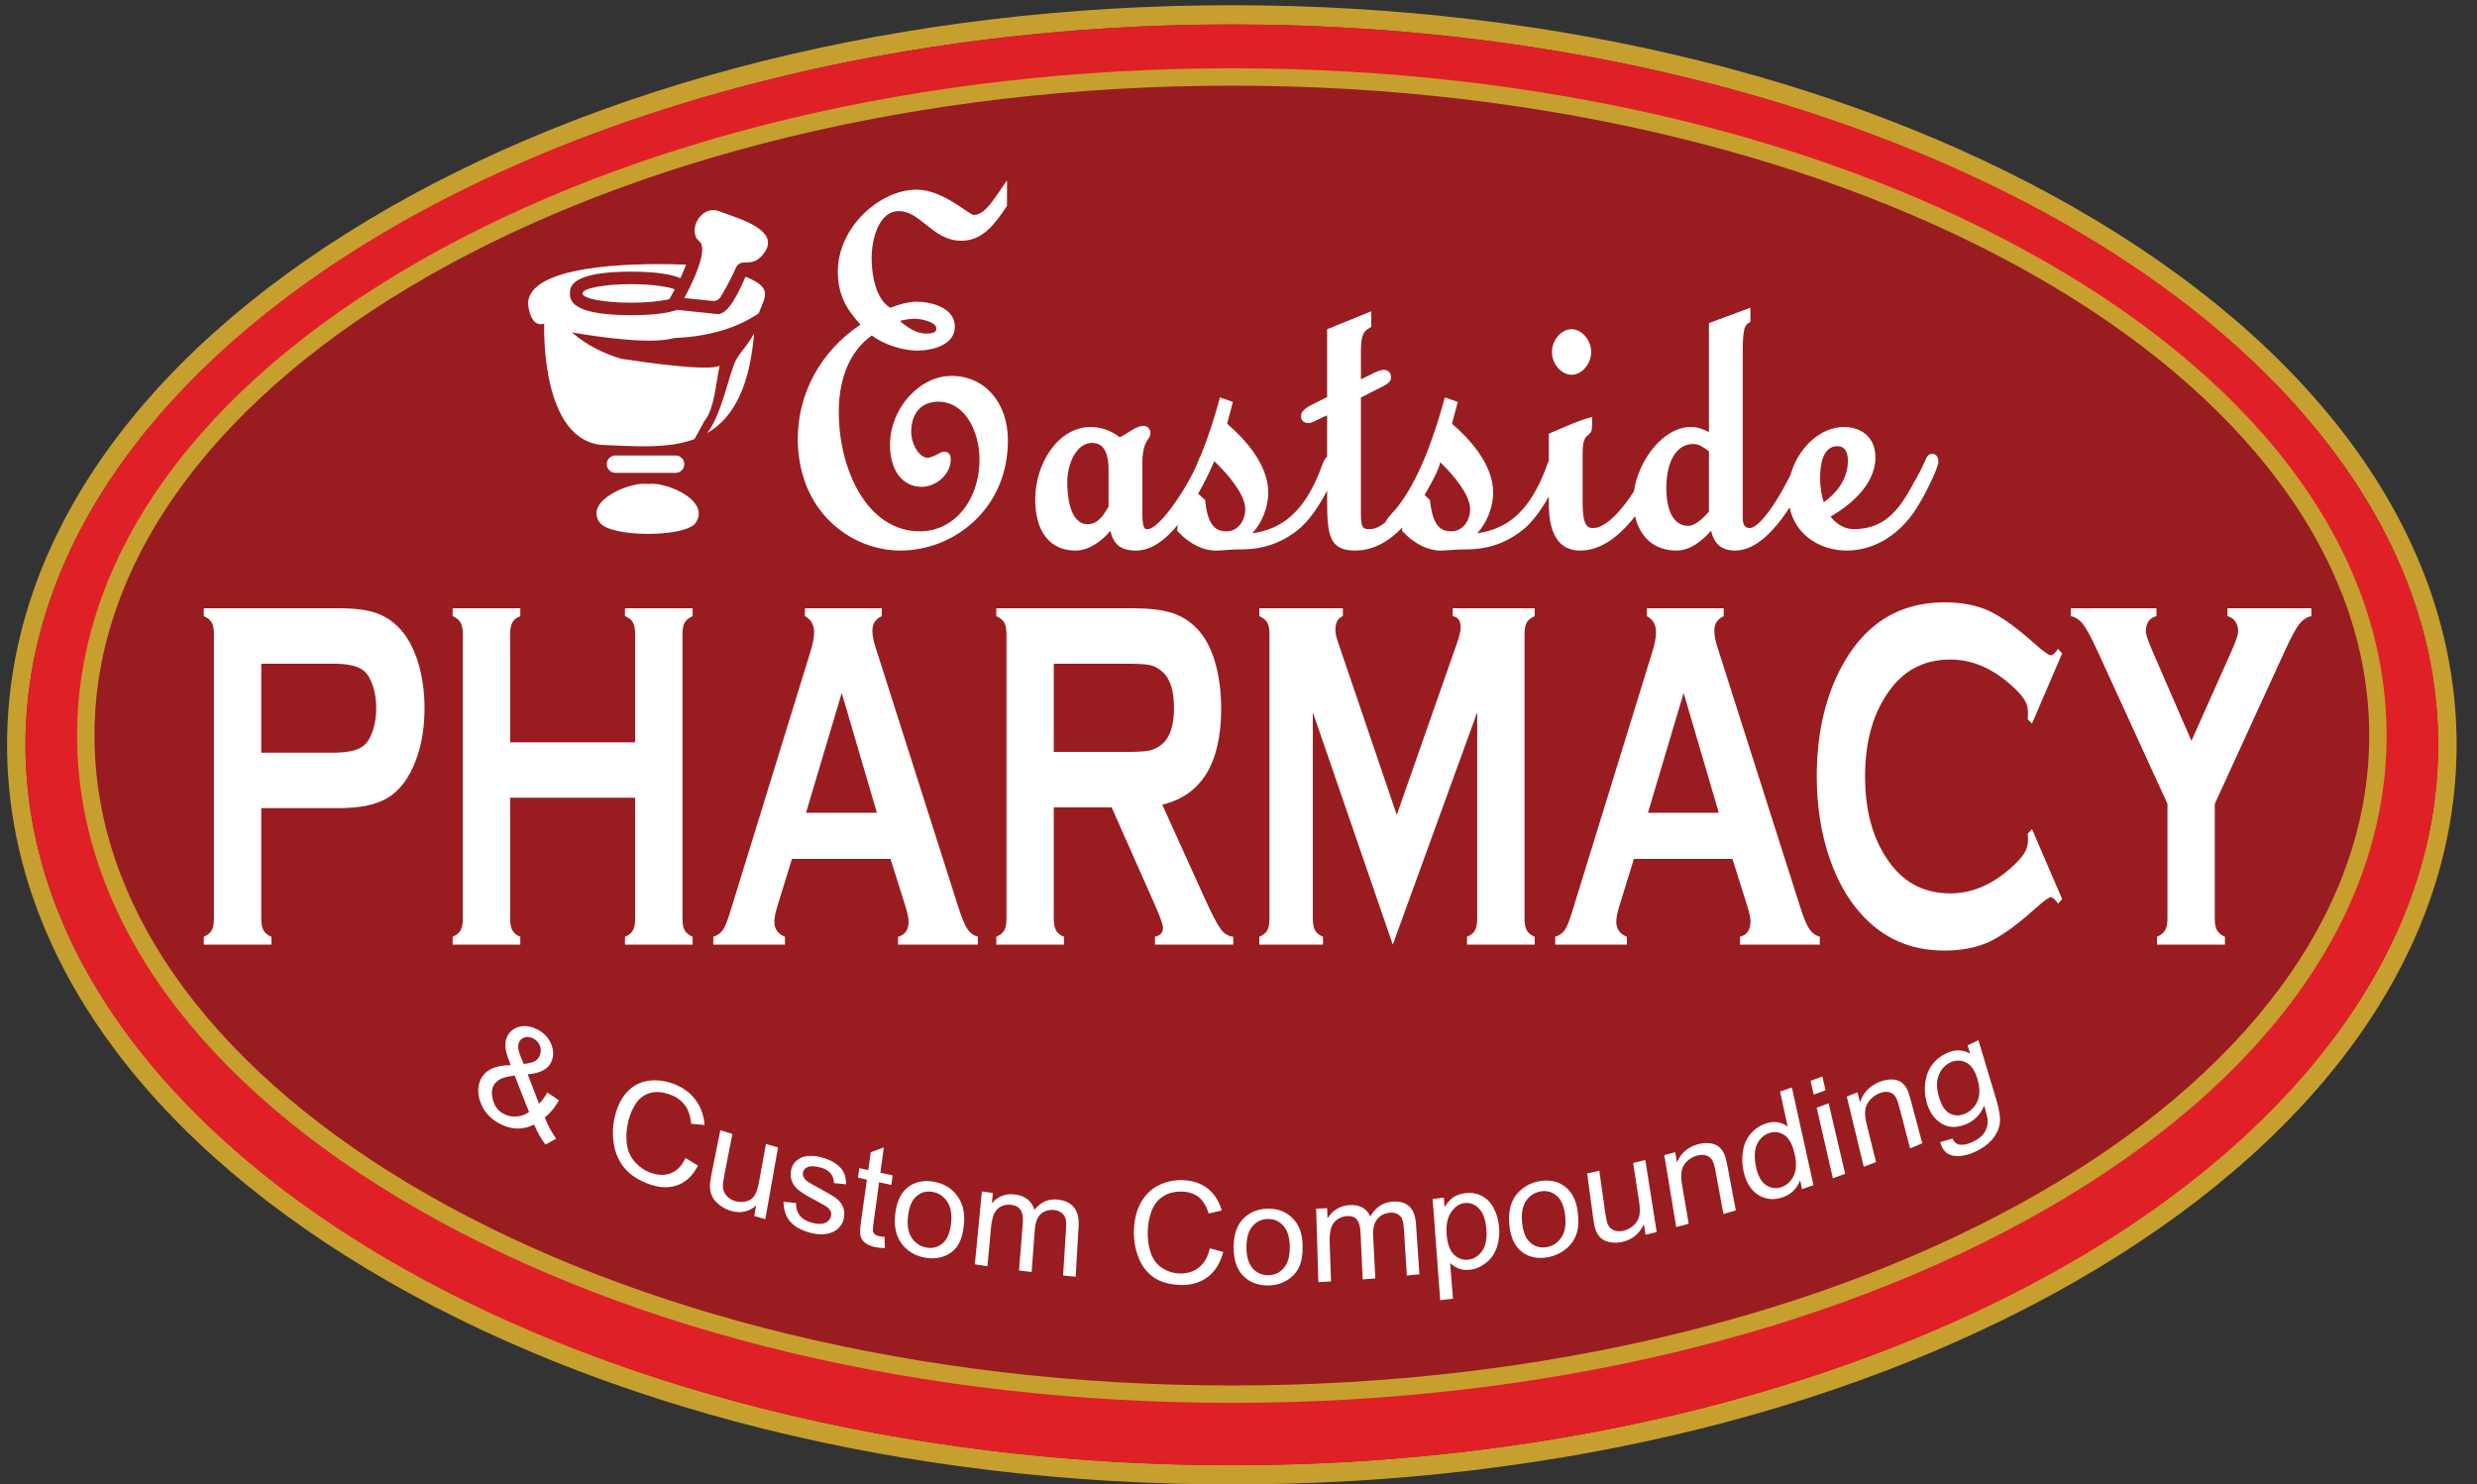 <?xml version="1.0" encoding="UTF-8"?>
<svg id="Layer_8" data-name="Layer 8" xmlns="http://www.w3.org/2000/svg" viewBox="0 0 713.236 427.503">
  <rect x="0" y="0" width="713.236" height="427.503" fill="#333333" stroke="none"/>
  <g>
    <path d="M354.701,4.273C161.389,4.273,4.686,98.393,4.686,214.503s156.703,210.23,350.015,210.23,350.015-94.12,350.015-210.23S548.013,4.273,354.701,4.273ZM354.701,421.963C163.166,421.963,7.336,328.893,7.336,214.503S163.166,7.043,354.701,7.043s347.365,93.07,347.365,207.46-155.83,207.46-347.365,207.46Z" style="fill: #991d20; stroke-width: 0px;"/>
    <path d="M603.523,63.443C537.011,23.503,448.647,1.503,354.701,1.503S172.381,23.503,105.879,63.443C38.916,103.673,2.036,157.313,2.036,214.503s36.88,110.83,103.843,151.06c66.502,39.94,154.876,61.94,248.822,61.94s182.31-22,248.822-61.94c66.964-40.23,103.843-93.87,103.843-151.06s-36.88-110.83-103.843-151.06ZM354.701,421.963C163.166,421.963,7.336,328.893,7.336,214.503S163.166,7.043,354.701,7.043s347.365,93.07,347.365,207.46-155.83,207.46-347.365,207.46Z" style="fill: #c69f2f; stroke-width: 0px;"/>
    <ellipse cx="354.701" cy="214.503" rx="347.365" ry="207.46" style="fill: #e02027; stroke-width: 0px;"/>
  </g>
  <g>
    <ellipse cx="354.703" cy="211.836" rx="330" ry="189.667" style="fill: #991d20; stroke-width: 0px;"/>
    <path d="M354.703,404.003c-88.577,0-171.889-19.847-234.591-55.885-63.138-36.288-97.909-84.687-97.909-136.282S56.974,111.842,120.112,75.554c62.702-36.038,146.014-55.885,234.591-55.885s171.889,19.847,234.591,55.885c63.138,36.288,97.909,84.688,97.909,136.282s-34.771,99.994-97.909,136.282c-62.702,36.038-146.015,55.885-234.591,55.885ZM354.703,24.669C174.119,24.669,27.203,108.632,27.203,211.836c0,103.204,146.916,187.167,327.5,187.167,180.584,0,327.5-83.963,327.5-187.167,0-103.204-146.916-187.167-327.5-187.167Z" style="fill: #c69f2f; stroke-width: 0px;"/>
  </g>
  <g>
    <path d="M273.953,108.251c-9.257,0-17.688,9.461-17.688,19.85,0,7.35,3.588,12.099,9.141,12.099,3.948,0,8.364-3.415,8.364-7.986,0-1.925-1.321-2.133-1.889-2.133-.544,0-1.005.24-1.767.638-.841.439-2.111,1.102-3.024,1.102-2.496,0-4.716-4.115-4.716-7.359,0-5.499,2.925-8.782,7.824-8.782,7.689,0,11.839,8.6,11.839,16.692,0,11.771-7.372,20.646-17.148,20.646-15.176,0-23.364-17.728-23.364-34.409,0-9.924,3.369-17.688,9.515-22.008,3.501,2.75,9.184,4.367,13.072,4.367,4.021,0,10.824-1.449,10.824-6.878,0-5.691-7.165-7.194-10.954-7.194-2.658,0-5.146.799-7.652,1.747-4.955-3.066-5.352-11.683-5.352-14.326,0-5.438,2.083-13.528,7.824-13.528,2.922,0,5.139,1.767,7.487,3.638l.52.414c2.649,2.105,5.652,4.491,9.994,4.491,6.342,0,9.824-5.141,12.896-9.676l.258-.381v-7.335l-2.815,4.083c-1.899,2.756-4.052,5.879-6.81,5.881-.436-.062-1.79-.984-2.778-1.658-.799-.544-1.705-1.161-2.689-1.763-3.282-2.004-6.887-3.858-11.012-3.858-10.241,0-22.609,10.548-22.609,23.646,0,7.033,2.963,11.342,6.537,15.211-11.346,7.521-18.062,19.682-18.062,32.878,0,20.907,15.251,32.188,29.602,32.188,15.188,0,30.897-11.862,30.897-31.714,0-10.942-6.688-18.584-16.263-18.584ZM266.701,96.071c-2.775,0-5.388-1.717-7.582-3.656,1.625-.413,3.08-.621,4.344-.621,1.836,0,6.141.943,6.141,2.771,0,.563,0,1.506-2.903,1.506Z" style="fill: #fff; stroke-width: 0px;"/>
    <path d="M452.528,107.929c2.954,0,5.644-3.128,5.644-6.562s-2.689-6.562-5.644-6.562-5.645,3.128-5.645,6.562,2.69,6.562,5.645,6.562Z" style="fill: #fff; stroke-width: 0px;"/>
    <path d="M556.384,130.714c-1.266,0-1.683,1.018-2.165,2.197-.632,1.542-2.153,4.471-3.306,6.355-4.263,8.1-8.626,13.12-17.192,13.12-2.492,0-5.042-1.439-6.599-3.623,4.276-2.46,12.891-8.48,12.891-17.023,0-6.478-4.854-8.777-9.011-8.777-6.94,0-13.361,6.14-15.431,13.863-5.71,11.156-9.783,15.243-11.762,15.243q-1.997,0-1.997-2.771v-48.248c0-6.833.764-7.377,1.572-7.953l.629-.449v-4.038l-11.936,4.437v31.402c-1.596-.865-3.321-1.487-5.233-1.487-7.994,0-15.178,9.796-16.351,18.536-3.536,5.495-8.125,10.571-11.748,10.571-1.28,0-3.033,0-3.033-7.201v-14.395c0-3.897.855-4.59,1.479-5.096.276-.224.589-.478.851-.86l.149-.28c.223-.544.24-1.295.24-2.148v-2.027l-1.938.592c-2.439.745-4.77,1.759-7.236,2.832-.771.335-1.555.676-2.362,1.018l-.916.387v7.822c-.243.469-.418.964-.557,1.358-4.995,13.696-11.688,18.276-20.059,19.518,2.721-2.999,4.579-7.478,4.579-11.727,0-8.312-7.106-15.778-11.85-19.834l1.666-6.275-3.73-1.303-.428,1.544c-2.651,9.568-7.135,22.592-13.443,30.297-.244.299-.579.67-.932,1.063-1.318,1.467-2.009,2.29-2.265,3.015-1.532,1.255-3.047,2.017-4.445,2.017-2.008,0-2.644-.198-2.644-4.353v-33.563l4.48-2.27c3.139-1.569,4.196-2.098,4.196-3.556,0-1.4-1.016-2.133-2.019-2.133-.917,0-2.128.447-4.284,1.576l-2.374,1.16v-8.038c0-4.52.666-5.656,2.26-6.629l.719-.438v-4.496l-12.713,5.176v19.537l-2.992,1.486c-2.425,1.18-4.519,2.198-4.519,4.03,0,.911.562,1.975,2.147,1.975.665,0,1.43-.341,3-1.158.201-.104.376-.196.445-.231l1.918-.832v11.947c-.783.59-1.194,1.731-1.463,2.497-4.995,13.696-11.688,18.276-20.059,19.518,2.721-2.999,4.579-7.478,4.579-11.727,0-8.313-7.107-15.779-11.85-19.834l1.666-6.275-3.73-1.303-.428,1.544c-1.277,4.608-2.983,10.015-5.109,15.245-.256.386-.433.805-.559,1.115-1.333,3.838-5.291,10.718-9,15.329-.517.58-.934,1.063-1.247,1.469-1.752,1.952-3.369,3.234-4.524,3.234-.76,0-1.479,0-1.479-4.828v-14.395c0-4.221,1.097-5.869,1.686-6.754.317-.477.646-.97.646-1.63,0-1.255-.83-2.132-2.018-2.132-1.41,0-2.893.933-4.463,1.92-.809.508-1.638,1.029-2.364,1.357-2.454-1.916-5.378-2.961-8.325-2.961-9.573,0-16.004,10.755-16.004,20.799,0,9.398,4.229,14.788,11.601,14.788,3.69,0,7.41-2.532,10.028-5.665.962,3.825,2.834,5.665,7.455,5.665,4.538,0,8.664-3.379,11.983-7.43-.062.355-.113.711-.141,1.067l-.052.672.467.485c3.186,3.308,7.025,5.205,10.534,5.205,1.093,0,2.175-.083,3.222-.163,1.036-.079,2.015-.154,2.994-.154,3.692,0,10.563,0,17.646-5.71,3.237-2.606,6.216-7.18,8.308-11.26v2.815c0,10.283.733,14.471,8.104,14.471,5.94,0,10.572-3.499,13.562-6.678-.011.105-.029.21-.037.315l-.053.672.468.485c3.186,3.308,7.025,5.205,10.533,5.205,1.094,0,2.176-.083,3.222-.163,1.036-.079,2.016-.154,2.994-.154,3.691,0,10.563,0,17.646-5.71,2.793-2.249,5.395-5.966,7.401-9.565v1.595c0,3.462,0,13.997,9.011,13.997,5.395,0,10.598-3.247,15.832-9.888,1.402,6.203,5.69,9.888,11.879,9.888,3.92,0,7.207-2.591,9.999-5.695.758,3.231,2.521,5.695,6.966,5.695,6.249,0,11.831-6.487,15.633-12.421,1.843,8.5,9.394,12.421,16.481,12.421,7.37,0,14.38-3.981,19.227-10.917,3.139-4.448,7.138-13.066,7.138-14.469,0-2.024-.956-2.449-1.759-2.449ZM525.137,144.653c-.715-2.168-1.053-4.455-1.053-7.061,0-3.398.646-9.099,4.975-9.099,2.013,0,3.033,1.411,3.033,4.195,0,5.966-4.113,9.935-6.955,11.964ZM479.796,140.598c0-6.157,2.056-12.737,7.824-12.737,1.596,0,2.866.924,4.457,2.104v17.366c-2.173,2.544-4.399,4.106-5.881,4.106-5.776,0-6.4-7.58-6.4-10.839ZM414.663,133.163c0-.033-.007-.056-.008-.088,3.904,3.677,8.66,9.48,8.66,13.534,0,3.594-2.356,6.41-5.364,6.41-2.693,0-5.303-1.027-6.15-8.478l-.063-.558-1.541-1.412c3.236-5.566,4.467-8.531,4.467-9.408ZM307.309,139.016c0-5.639,2.685-11.472,7.177-11.472,3.897,0,4.716,4.087,4.716,7.517v10.804c-.088.147-.182.308-.281.479-1.359,2.337-2.92,4.618-5.73,4.618-5.458,0-5.882-9.144-5.882-11.946ZM345.118,141.962c1.567-2.74,3.063-5.756,4.519-9.143,3.952,3.659,8.932,9.643,8.932,13.79,0,3.594-2.356,6.41-5.364,6.41-2.693,0-5.303-1.027-6.15-8.478l-.063-.558-1.848-1.691-.336.251c.107-.198.21-.39.311-.58Z" style="fill: #fff; stroke-width: 0px;"/>
  </g>
  <g>
    <path d="M75.229,232.728v31.937c0,1.419.221,2.52.663,3.3.441.781,1.196,1.384,2.264,1.81v2.271h-19.482v-2.271c1.098-.473,1.859-1.088,2.287-1.845.427-.756.64-1.845.64-3.265v-82.043c0-1.466-.213-2.578-.64-3.335-.427-.756-1.189-1.372-2.287-1.845v-2.271h38.964c4.542,0,8.147.474,10.815,1.419,2.667.947,5.023,2.58,7.066,4.897,2.104,2.413,3.75,5.583,4.939,9.51,1.189,4.07,1.784,8.375,1.784,12.917,0,6.529-1.128,12.255-3.384,17.175-1.952,4.212-4.536,7.204-7.751,8.978-3.217,1.774-7.706,2.662-13.468,2.662h-22.409ZM75.229,216.759h20.808c4.146,0,7.058-.685,8.735-2.058,1.067-.898,1.928-2.33,2.583-4.294.655-1.963.983-4.127.983-6.494,0-2.318-.328-4.459-.983-6.423-.656-1.963-1.517-3.395-2.583-4.294-1.646-1.372-4.558-2.058-8.735-2.058h-20.808v25.621Z" style="fill: #fff; stroke-width: 0px;"/>
    <path d="M182.882,229.747h-35.991v34.918c0,1.419.221,2.52.663,3.3.441.781,1.196,1.384,2.264,1.81v2.271h-19.482v-2.271c1.098-.473,1.859-1.088,2.287-1.845.427-.756.64-1.845.64-3.265v-82.114c0-1.419-.213-2.507-.64-3.265-.427-.756-1.189-1.372-2.287-1.845v-2.271h19.482v2.271c-1.098.426-1.86,1.029-2.287,1.81-.427.781-.64,1.881-.64,3.3v31.227h35.991v-31.227c0-1.419-.214-2.52-.641-3.3-.427-.781-1.189-1.384-2.287-1.81v-2.271h19.482v2.271c-1.097.473-1.86,1.089-2.287,1.845-.427.757-.64,1.845-.64,3.265v82.114c0,1.419.213,2.508.64,3.265.427.757,1.189,1.373,2.287,1.845v2.271h-19.482v-2.271c1.067-.426,1.822-1.029,2.264-1.81.441-.78.663-1.88.663-3.3v-34.918Z" style="fill: #fff; stroke-width: 0px;"/>
    <path d="M256.415,247.348h-28.372l-4.202,13.626c-.58,1.893-.869,3.383-.869,4.471,0,2.083,1.019,3.525,3.058,4.329v2.271h-20.648v-2.271c1.219-.378,2.149-1.04,2.79-1.987.64-.946,1.372-2.791,2.195-5.536l22.958-74.449c.732-2.366,1.098-4.258,1.098-5.678,0-2.176-.884-3.737-2.652-4.684v-2.271h22.134v2.271c-1.799.805-2.698,2.2-2.698,4.187,0,1.373.29,2.934.869,4.684l23.781,74.662c1.006,3.17,1.89,5.335,2.652,6.494.762,1.16,1.784,1.928,3.064,2.307v2.271h-22.98v-2.271c2.018-.52,3.028-1.987,3.028-4.4,0-.994-.305-2.459-.915-4.4l-4.29-13.626ZM252.494,234.076l-10.124-34.509-10.286,34.509h20.41Z" style="fill: #fff; stroke-width: 0px;"/>
    <path d="M303.432,232.515v32.15c0,1.419.221,2.52.663,3.3.441.781,1.196,1.384,2.264,1.81v2.271h-19.482v-2.271c1.098-.473,1.859-1.088,2.287-1.845.427-.756.64-1.845.64-3.265v-82.043c0-1.466-.213-2.578-.64-3.335-.427-.756-1.189-1.372-2.287-1.845v-2.271h39.055c4.756,0,8.529.426,11.319,1.278s5.221,2.342,7.294,4.471c2.408,2.46,4.207,5.796,5.396,10.007,1.128,4.07,1.692,8.422,1.692,13.059,0,15.803-5.656,25.053-16.967,27.75l12.119,26.756c2.134,4.684,3.696,7.701,4.688,9.049.99,1.349,2.202,2.094,3.636,2.236v2.271h-22.554v-2.271c1.552-.378,2.329-1.23,2.329-2.555,0-.852-.715-2.91-2.146-6.174l-12.643-28.53h-16.664ZM303.432,216.546h21.037c3.11,0,5.305-.142,6.585-.426s2.454-.875,3.521-1.774c2.316-1.939,3.476-5.44,3.476-10.503,0-5.062-1.159-8.563-3.476-10.504-1.098-.946-2.264-1.549-3.499-1.81-1.235-.259-3.438-.39-6.608-.39h-21.037v25.408Z" style="fill: #fff; stroke-width: 0px;"/>
    <path d="M401.046,272.046l-23.025-66.926v59.474c0,1.467.213,2.58.641,3.336.426.757,1.189,1.373,2.287,1.845v2.271h-18.34v-2.271c1.098-.473,1.859-1.088,2.287-1.845.426-.756.641-1.869.641-3.336v-82.042c0-1.419-.215-2.507-.641-3.265-.428-.756-1.189-1.372-2.287-1.845v-2.271h24.062v2.271c-1.434.567-2.148,1.87-2.148,3.903,0,.947.213,2.035.639,3.265l17.029,50.078,17.258-49.227c.762-2.176,1.143-3.761,1.143-4.755,0-1.939-.762-3.027-2.285-3.265v-2.271h23.604v2.271c-1.098.473-1.861,1.089-2.287,1.845-.428.757-.641,1.845-.641,3.265v82.042c0,1.467.213,2.58.641,3.336.426.757,1.189,1.373,2.287,1.845v2.271h-19.482v-2.271c1.066-.426,1.82-1.029,2.264-1.81.441-.78.662-1.904.662-3.371v-59.474l-24.307,66.926Z" style="fill: #fff; stroke-width: 0px;"/>
    <path d="M498.84,247.348h-28.371l-4.202,13.626c-.579,1.893-.869,3.383-.869,4.471,0,2.083,1.02,3.525,3.058,4.329v2.271h-20.647v-2.271c1.219-.378,2.149-1.04,2.789-1.987.641-.946,1.372-2.791,2.195-5.536l22.958-74.449c.731-2.366,1.098-4.258,1.098-5.678,0-2.176-.885-3.737-2.652-4.684v-2.271h22.134v2.271c-1.799.805-2.698,2.2-2.698,4.187,0,1.373.289,2.934.869,4.684l23.78,74.662c1.007,3.17,1.891,5.335,2.652,6.494.762,1.16,1.784,1.928,3.064,2.307v2.271h-22.98v-2.271c2.018-.52,3.027-1.987,3.027-4.4,0-.994-.305-2.459-.914-4.4l-4.29-13.626ZM494.919,234.076l-10.123-34.509-10.286,34.509h20.409Z" style="fill: #fff; stroke-width: 0px;"/>
    <path d="M585.096,238.76l8.688,20.191-1.188,1.281c-.854-1.232-1.555-1.849-2.104-1.849s-2.089,1.138-4.619,3.414c-5.244,4.695-9.657,7.861-13.239,9.498-3.583,1.636-7.844,2.454-12.782,2.454-9.849,0-17.928-3.619-24.238-10.858-3.72-4.21-6.646-9.439-8.78-15.685-2.47-7.144-3.705-15.021-3.705-23.633,0-11.734,2.211-21.93,6.632-30.589,6.646-13.011,16.692-19.517,30.138-19.517,4.938,0,9.176.805,12.713,2.413,3.536,1.609,7.958,4.779,13.263,9.51,2.53,2.225,4.07,3.335,4.619,3.335s1.249-.614,2.104-1.845l1.188,1.277-8.688,20.227-1.235-1.273c.061-.754.092-1.39.092-1.909,0-1.366-.382-2.65-1.144-3.853-.763-1.202-2.119-2.651-4.07-4.349-5.396-4.713-11.112-7.069-17.149-7.069-7.134,0-12.82,2.766-17.058,8.295-5.001,6.476-7.5,14.936-7.5,25.381,0,10.446,2.499,18.906,7.5,25.381,4.237,5.53,9.924,8.294,17.058,8.294,6.037,0,11.753-2.365,17.149-7.097,1.951-1.703,3.308-3.158,4.07-4.364.762-1.207,1.144-2.495,1.144-3.868,0-.52-.031-1.136-.092-1.845l1.235-1.349Z" style="fill: #fff; stroke-width: 0px;"/>
    <path d="M637.732,231.486v33.104c0,1.468.218,2.582.652,3.339.436.758,1.193,1.373,2.274,1.847v2.271h-19.573v-2.271c1.098-.474,1.875-1.089,2.333-1.847.457-.757.686-1.871.686-3.339v-33.104l-20.168-44.044c-1.737-3.782-3.103-6.324-4.093-7.624-.991-1.3-2.173-2.093-3.544-2.376v-2.271h24.647v2.271c-2.043.521-3.063,1.986-3.063,4.396,0,.852.624,2.72,1.875,5.604l11.251,25.92,11.574-25.92c1.25-2.789,1.875-4.681,1.875-5.674,0-1.087-.274-2.021-.823-2.801-.549-.779-1.296-1.287-2.241-1.524v-2.271h24.144v2.271c-1.372.284-2.554,1.077-3.545,2.376-.99,1.299-2.354,3.841-4.093,7.624l-20.168,44.044Z" style="fill: #fff; stroke-width: 0px;"/>
  </g>
  <g>
    <path d="M217.706,81.173c-.92-.56-1.95-1.06-3.02-1.51-1.82,4.08-4.983,11.34-8.358,10.757l-11.322-1.177h-.01c-2.58.89-6.7,1.53-13.29,1.53-17.6,0-17.6-4.56-17.6-6.27,0-1.71,0-6.27,17.6-6.27,7.44,0,11.73.81,14.21,1.88.63-1.37,1.18-2.7,1.63-3.91-10.99-.41-42.16-.65-45.26,9.67-.16.52-.24,1.06-.25,1.63,0,.02,0,.04.01.06.9,7.49,4.66,5.61,4.66,5.61,0,0-1.34,34.33,17.33,35,.17.01.34.01.51.02,7.07.26,14.46.81,21.06-.52h.01c.12-.03.23-.05.34-.07,1.37-.29,2.7-.67,3.99-1.14.514-.998,1.65-2.842,2.809-5.121.103-.11.197-.223.281-.339,2.667-3.667,3-10,4.167-15.667-3.328,1.664-22.106-1.055-28.323-2.016-4.876-1.448-9.799-3.775-14.203-7.596,2.499.447,20.138,3.491,28.026,1.945.524-.103.983-.204,1.386-.304,8.479-.365,17.24-2.258,24.397-7.153.94-2.5,1.94-4.3,1.77-5.88-.12-1.11-.82-2.1-2.55-3.16Z" style="fill: #fff; stroke-width: 0px;"/>
    <path d="M201.286,76.383c-.68,2.08-1.64,4.26-2.47,5.99-.98,2.03-1.78,3.46-1.78,3.46l2.06.21,6.062.629c.951.099,1.872-.36,2.36-1.182.97-1.634,2.607-4.49,3.768-7.037.15-.32.29-.64.42-.95.63-1.52,1.45-1.83,2.42-1.9h.02c1.59-.11,3.59.37,5.89-2.77,4.89-6.66-7.67-10-13-12s-9.21,5.84-5.67,8.67c.78.62.96,1.85.77,3.36-.13,1.07-.44,2.28-.85,3.52Z" style="fill: #fff; stroke-width: 0px;"/>
    <path d="M203.616,124.733c2.89-1.68,5.47-4.08,7.59-7.47,2.13-3.38,3.8-7.76,4.88-13.39.4-2.06.72-4.29.95-6.7.01-.38.04-.74.07-1.1-2.04,3.68-3.48,4.7-5.07,7.43-2.01,3.46-4.03,15.63-8.42,21.23Z" style="fill: #fff; stroke-width: 0px;"/>
    <path d="M167.706,84.503c0,1.47,6.26,2.67,14,2.67,4.48,0,8.47-.4,11.03-1.02v-.01l1.16-2.07c.14-.24.27-.49.4-.74-2.27-.89-7.06-1.5-12.59-1.5-7.74,0-14,1.2-14,2.67Z" style="fill: #fff; stroke-width: 0px;"/>
    <path d="M194.536,136.173c.69,0,1.32-.28,1.77-.74.45-.45.73-1.07.73-1.76,0-1.06-.66-1.96-1.58-2.32-.29-.12-.6-.18-.92-.18h-17.33c-.65,0-1.24.25-1.69.66-.03.02-.05.05-.08.07-.45.46-.73,1.08-.73,1.77,0,1.37,1.12,2.5,2.5,2.5h17.33Z" style="fill: #fff; stroke-width: 0px;"/>
    <path d="M191.026,139.773c-1.15-.29-2.19-.44-3-.44-.54,0-1.03.01-1.49.03-.46-.02-.95-.03-1.5-.03-.79,0-1.8.15-2.93.44-5.35,1.35-13.07,5.67-9.4,10.73,3.16,4.36,24.94,4.31,27.66,0,3.31-5.25-4.08-9.41-9.34-10.73Z" style="fill: #fff; stroke-width: 0px;"/>
  </g>
  <g>
    <path d="M153.783,323.856c-1.487.746-2.997,1.129-4.526,1.151-1.529.021-3.082-.325-4.656-1.038-2.901-1.314-4.928-3.333-6.051-6.015-.913-2.181-1.073-4.23-.502-6.13.508-1.689,1.521-2.95,3.033-3.791,1.511-.841,3.513-1.267,6.006-1.298-.834-1.993-1.323-3.53-1.476-4.606s-.107-2.025.135-2.847c.485-1.643,1.551-2.769,3.191-3.393,1.64-.623,3.427-.494,5.375.381,1.861.835,3.224,2.083,4.094,3.757.87,1.675,1.089,3.319.645,4.938-.72,2.624-3.078,4.122-7.101,4.413,1.283,3.404,1.935,5.104,3.257,8.501.878-.855,1.675-1.943,2.39-3.264,1.344.916,2.018,1.371,3.367,2.276-1.258,2.159-2.625,3.794-4.099,4.902.84,2.24,1.937,4.28,3.29,6.118-1.225.689-1.839,1.032-3.07,1.713-1.178-1.478-2.282-3.402-3.304-5.769ZM152.344,320.234c-1.684-4.189-2.51-6.286-4.133-10.487-2.159.248-3.7.677-4.62,1.306-.919.629-1.514,1.396-1.782,2.304-.327,1.109-.215,2.47.342,4.086.558,1.615,1.674,2.808,3.343,3.564,1.04.471,2.207.638,3.497.502,1.289-.138,2.407-.564,3.353-1.275ZM150.81,306.415c1.719-.2,2.884-.535,3.501-.994.616-.458,1.034-1.083,1.255-1.873.263-.94.18-1.838-.246-2.696s-1.08-1.483-1.964-1.88c-.909-.408-1.749-.457-2.522-.146-.773.312-1.284.89-1.53,1.739-.123.424-.143.921-.059,1.488.084.567.269,1.214.558,1.937.402.97.603,1.455,1.008,2.425Z" style="fill: #fff; stroke-width: 0px;"/>
    <path d="M197.379,333.488c1.43.884,2.147,1.323,3.583,2.195-1.43,2.811-3.354,4.682-5.775,5.593-2.422.911-5.147.842-8.151-.221-3.11-1.1-5.494-2.639-7.144-4.587-1.65-1.948-2.694-4.282-3.135-6.989-.442-2.707-.33-5.394.32-8.059.708-2.908,1.885-5.228,3.517-6.973,1.631-1.744,3.596-2.797,5.897-3.172,2.3-.375,4.666-.128,7.114.737,2.775.981,4.954,2.497,6.55,4.574,1.596,2.078,2.504,4.538,2.718,7.394-1.54-.134-2.31-.205-3.851-.352-.216-2.271-.839-4.083-1.869-5.442-1.03-1.358-2.474-2.359-4.336-3.018-2.141-.757-4.045-.888-5.723-.383-1.678.506-3.016,1.514-4.012,3.032-.997,1.519-1.718,3.199-2.157,5.043-.566,2.378-.71,4.587-.425,6.626.285,2.038,1.074,3.774,2.367,5.202,1.293,1.426,2.818,2.454,4.569,3.074,2.129.754,4.069.777,5.805.078,1.736-.699,3.115-2.154,4.139-4.353Z" style="fill: #fff; stroke-width: 0px;"/>
    <path d="M217.169,350.186c.22-1.212.33-1.817.551-3.029-2.059,1.861-4.509,2.376-7.326,1.527-1.243-.375-2.358-.962-3.342-1.759-.985-.796-1.666-1.629-2.046-2.495-.38-.866-.569-1.844-.577-2.924-.005-.726.139-1.832.436-3.312,1.022-5.082,1.533-7.623,2.555-12.705,1.385.44,2.078.657,3.465,1.086-.894,4.556-1.34,6.834-2.234,11.389-.356,1.817-.53,3.069-.504,3.74.037.978.376,1.849.997,2.593.622.743,1.467,1.278,2.534,1.598,1.067.32,2.119.348,3.154.086,1.035-.262,1.831-.802,2.387-1.614.557-.813.995-2.1,1.316-3.86.806-4.418,1.208-6.627,2.014-11.046,1.391.4,2.087.598,3.479.988-1.465,8.257-2.197,12.386-3.662,20.643-1.28-.358-1.92-.54-3.198-.907Z" style="fill: #fff; stroke-width: 0px;"/>
    <path d="M225.603,346.072c1.443.163,2.164.241,3.606.393-.034,1.442.339,2.653,1.123,3.63.784.976,1.993,1.674,3.623,2.084,1.644.413,2.917.382,3.813-.082.896-.464,1.411-1.142,1.547-2.028.121-.795-.133-1.51-.761-2.131-.436-.431-1.591-1.123-3.446-2.091-2.499-1.303-4.205-2.338-5.128-3.076-.923-.738-1.571-1.596-1.944-2.572-.374-.975-.472-1.97-.299-2.983.157-.921.514-1.718,1.069-2.39.555-.673,1.247-1.168,2.049-1.501.608-.252,1.407-.405,2.391-.442.983-.036,2.01.082,3.083.353,1.615.408,2.998.994,4.15,1.76,1.152.768,1.96,1.619,2.424,2.561.464.942.707,2.109.729,3.505-1.407-.136-2.11-.206-3.518-.352.008-1.107-.316-2.051-.971-2.834-.654-.783-1.662-1.343-3.025-1.686-1.609-.406-2.8-.437-3.575-.082-.776.354-1.224.887-1.343,1.602-.076.455.005.904.226,1.34.226.446.622.881,1.196,1.287.331.221,1.322.795,2.971,1.692,2.384,1.295,4.057,2.258,4.983,2.919.926.662,1.612,1.463,2.058,2.405.445.943.581,2.014.404,3.214-.174,1.175-.685,2.201-1.536,3.074-.852.874-1.98,1.438-3.384,1.687-1.404.249-2.94.166-4.603-.253-2.754-.692-4.76-1.803-6.01-3.301-1.251-1.497-1.882-3.402-1.9-5.701Z" style="fill: #fff; stroke-width: 0px;"/>
    <path d="M254.698,356.19c.043,1.292.065,1.939.11,3.231-1.043-0-1.965-.085-2.767-.255-1.309-.278-2.296-.702-2.96-1.264-.664-.563-1.096-1.208-1.295-1.933-.2-.725-.15-2.147.149-4.265.676-4.793,1.015-7.189,1.691-11.982-1.032-.23-1.547-.346-2.578-.581.159-1.097.238-1.646.397-2.743,1.027.235,1.541.35,2.569.579.291-2.063.437-3.095.728-5.158,1.504-.539,2.254-.811,3.751-1.362-.397,2.913-.596,4.37-.993,7.283,1.41.304,2.116.453,3.527.746-.145,1.1-.217,1.65-.362,2.75-1.417-.294-2.125-.444-3.54-.748-.665,4.876-.997,7.314-1.662,12.19-.138,1.008-.163,1.669-.076,1.984.087.315.262.588.525.819.263.232.66.404,1.192.516.399.084.931.149,1.595.193Z" style="fill: #fff; stroke-width: 0px;"/>
    <path d="M257.81,349.362c.497-3.867,1.943-6.514,4.313-7.952,1.975-1.198,4.243-1.557,6.808-1.09,2.851.519,5.077,1.861,6.696,4.055,1.619,2.192,2.269,4.949,1.929,8.28-.276,2.7-.901,4.758-1.882,6.171-.981,1.412-2.304,2.415-3.97,3.001-1.667.585-3.435.711-5.297.372-2.988-.544-5.29-1.95-6.889-4.187-1.599-2.236-2.161-5.124-1.707-8.65ZM261.47,350.091c-.331,2.676.009,4.797,1.032,6.355,1.022,1.558,2.439,2.507,4.241,2.835,1.789.326,3.354-.084,4.688-1.221,1.332-1.137,2.142-3.084,2.436-5.834.278-2.592-.103-4.654-1.13-6.192-1.028-1.539-2.406-2.46-4.145-2.777-1.764-.321-3.305.066-4.631,1.168-1.326,1.103-2.159,2.988-2.49,5.665Z" style="fill: #fff; stroke-width: 0px;"/>
    <path d="M280.699,364.107c.812-8.398,1.218-12.597,2.03-20.995,1.261.192,1.892.286,3.154.471-.109,1.179-.163,1.768-.272,2.947.751-.932,1.697-1.634,2.838-2.109,1.141-.474,2.402-.619,3.788-.435,1.542.204,2.78.688,3.717,1.459.938.771,1.566,1.76,1.885,2.972,1.843-2.259,4.074-3.24,6.718-2.958,2.068.22,3.621.956,4.665,2.222,1.044,1.266,1.5,3.102,1.358,5.512-.342,5.792-.512,8.687-.854,14.479-1.447-.135-2.17-.205-3.616-.35.338-5.312.507-7.969.845-13.281.091-1.43.041-2.469-.149-3.121-.191-.652-.576-1.201-1.155-1.647-.58-.447-1.277-.713-2.091-.801-1.472-.159-2.728.195-3.774,1.067-1.046.872-1.654,2.389-1.817,4.557-.369,4.893-.553,7.34-.922,12.233-1.453-.173-2.179-.262-3.631-.445.438-5.469.657-8.204,1.095-13.673.127-1.585-.068-2.81-.582-3.677-.515-.867-1.426-1.385-2.738-1.561-.997-.134-1.941.003-2.835.413-.894.409-1.578,1.092-2.052,2.054-.475.96-.801,2.397-.977,4.309-.401,4.36-.601,6.54-1.002,10.901-1.45-.21-2.175-.318-3.625-.539Z" style="fill: #fff; stroke-width: 0px;"/>
    <path d="M348.36,359.514c1.547.414,2.321.617,3.872,1.019-.828,3.167-2.315,5.576-4.465,7.208-2.151,1.632-4.783,2.409-7.875,2.31-3.2-.102-5.788-.855-7.749-2.23-1.961-1.376-3.416-3.313-4.364-5.8-.948-2.486-1.362-5.124-1.256-7.908.116-3.037.794-5.651,2.021-7.848,1.227-2.196,2.908-3.826,5.043-4.903,2.135-1.077,4.454-1.571,6.973-1.491,2.856.091,5.244.886,7.182,2.404,1.938,1.52,3.289,3.623,4.05,6.324-1.507.346-2.261.516-3.771.85-.649-2.134-1.6-3.697-2.854-4.695-1.254-.997-2.835-1.521-4.752-1.582-2.204-.07-4.056.393-5.569,1.403-1.512,1.011-2.601,2.402-3.262,4.182-.662,1.781-1.028,3.633-1.091,5.556-.082,2.48.208,4.665.877,6.552.669,1.886,1.763,3.324,3.281,4.307,1.518.981,3.182,1.504,4.984,1.563,2.191.071,4.059-.507,5.592-1.723,1.533-1.215,2.575-3.052,3.132-5.5Z" style="fill: #fff; stroke-width: 0px;"/>
    <path d="M355.214,359.23c.002-3.917,1.092-6.818,3.244-8.711,1.794-1.577,3.981-2.383,6.567-2.433,2.873-.056,5.235.826,7.106,2.669,1.871,1.842,2.86,4.434,2.944,7.791.068,2.721-.287,4.879-1.074,6.468-.788,1.589-1.967,2.844-3.535,3.753-1.568.91-3.295,1.386-5.17,1.423-3.012.058-5.456-.871-7.312-2.761-1.856-1.889-2.772-4.628-2.77-8.2ZM358.908,359.22c.011,2.709.615,4.734,1.818,6.069,1.202,1.334,2.717,1.99,4.534,1.954,1.801-.035,3.292-.751,4.462-2.139,1.17-1.388,1.722-3.471,1.666-6.246-.053-2.615-.689-4.575-1.895-5.888-1.206-1.314-2.68-1.95-4.432-1.916-1.779.034-3.248.724-4.414,2.076-1.167,1.353-1.75,3.381-1.739,6.089Z" style="fill: #fff; stroke-width: 0px;"/>
    <path d="M379.618,369.228c-.259-8.454-.388-12.68-.647-21.134,1.268-.061,1.902-.094,3.17-.164.041,1.186.062,1.778.103,2.964.622-1.07,1.466-1.952,2.532-2.647s2.291-1.089,3.681-1.184c1.547-.105,2.829.126,3.851.7s1.768,1.426,2.235,2.559c1.533-2.598,3.611-4.01,6.257-4.259,2.069-.194,3.695.223,4.886,1.264,1.191,1.042,1.873,2.764,2.037,5.171.394,5.786.591,8.679.985,14.466-1.446.155-2.169.23-3.615.375-.337-5.313-.505-7.969-.842-13.281-.091-1.43-.271-2.446-.541-3.052-.271-.606-.721-1.071-1.349-1.396-.629-.326-1.35-.45-2.165-.375-1.473.136-2.667.736-3.59,1.805-.922,1.069-1.331,2.688-1.218,4.862.254,4.905.38,7.357.634,12.262-1.455.119-2.183.175-3.639.283-.258-5.487-.387-8.231-.645-13.718-.075-1.591-.421-2.761-1.038-3.514-.617-.753-1.581-1.083-2.898-.996-1.001.067-1.914.39-2.744.972-.83.581-1.418,1.394-1.765,2.436-.346,1.042-.487,2.526-.419,4.449.155,4.385.232,6.577.387,10.962-1.457.081-2.185.119-3.643.189Z" style="fill: #fff; stroke-width: 0px;"/>
    <path d="M414.703,374.426c-.874-11.65-1.312-17.476-2.186-29.126,1.288-.153,1.932-.231,3.219-.392.087,1.094.13,1.64.217,2.734.676-1.165,1.47-2.076,2.381-2.737.91-.659,2.044-1.08,3.403-1.268,1.776-.245,3.384-.009,4.831.713,1.447.721,2.6,1.866,3.462,3.438.86,1.572,1.394,3.358,1.593,5.362.213,2.147.018,4.142-.595,5.982-.612,1.84-1.623,3.331-3.033,4.468-1.41,1.137-2.945,1.821-4.599,2.048-1.21.166-2.318.059-3.32-.317-1.003-.376-1.842-.909-2.52-1.598.327,4.098.49,6.147.817,10.245-1.468.185-2.201.274-3.67.448ZM416.561,355.551c.215,2.708.925,4.642,2.14,5.794,1.215,1.152,2.617,1.622,4.198,1.406,1.608-.22,2.924-1.086,3.943-2.591,1.018-1.504,1.39-3.664,1.125-6.472-.253-2.677-.994-4.597-2.213-5.77-1.22-1.173-2.586-1.653-4.107-1.444-1.509.207-2.782,1.093-3.83,2.663-1.049,1.57-1.47,3.706-1.256,6.414Z" style="fill: #fff; stroke-width: 0px;"/>
    <path d="M434.615,352.832c-.401-3.884.383-6.939,2.327-9.166,1.621-1.856,3.711-3.011,6.276-3.482,2.851-.524,5.29-.034,7.341,1.488,2.051,1.521,3.3,3.931,3.73,7.245.348,2.687.217,4.884-.404,6.589-.62,1.704-1.663,3.141-3.128,4.298-1.466,1.158-3.133,1.912-4.994,2.254-2.988.549-5.513.024-7.551-1.547-2.038-1.571-3.232-4.138-3.597-7.679ZM438.286,352.221c.29,2.684,1.097,4.595,2.43,5.722,1.333,1.128,2.906,1.53,4.708,1.199,1.787-.328,3.196-1.282,4.217-2.849,1.02-1.567,1.354-3.723,1.012-6.465-.322-2.584-1.155-4.425-2.489-5.53-1.336-1.106-2.867-1.496-4.604-1.177-1.765.324-3.153,1.247-4.173,2.778-1.021,1.532-1.39,3.637-1.1,6.321Z" style="fill: #fff; stroke-width: 0px;"/>
    <path d="M473.826,355.592c-.188-1.22-.282-1.83-.47-3.05-1.283,2.746-3.354,4.459-6.196,5.109-1.253.287-2.459.314-3.612.083-1.153-.23-2.041-.647-2.664-1.247-.624-.6-1.11-1.398-1.464-2.383-.238-.661-.461-1.746-.664-3.251-.698-5.168-1.047-7.752-1.746-12.919,1.403-.299,2.104-.451,3.506-.761.647,4.621.97,6.932,1.617,11.553.258,1.843.502,3.076.74,3.678.346.875.935,1.502,1.741,1.867.805.365,1.748.426,2.824.179,1.075-.247,2.045-.755,2.905-1.52.86-.764,1.413-1.661,1.661-2.687.247-1.026.234-2.426-.038-4.199-.683-4.451-1.024-6.676-1.707-11.127,1.399-.339,2.098-.511,3.496-.86,1.313,8.297,1.97,12.446,3.283,20.744-1.285.321-1.928.479-3.214.792Z" style="fill: #fff; stroke-width: 0px;"/>
    <path d="M482.66,353.362c-1.374-8.282-2.061-12.423-3.435-20.705,1.256-.329,1.884-.495,3.139-.833.2,1.176.3,1.764.501,2.94,1.13-2.679,3.109-4.406,5.955-5.212,1.237-.35,2.412-.454,3.532-.309s2.004.5,2.657,1.071c.651.571,1.181,1.325,1.571,2.254.253.604.531,1.718.837,3.333.959,5.061,1.439,7.591,2.398,12.652-1.427.427-2.141.638-3.57,1.054-.925-5.013-1.388-7.519-2.313-12.532-.263-1.423-.596-2.447-.998-3.073-.402-.626-.987-1.049-1.756-1.271-.768-.222-1.617-.201-2.548.061-1.488.419-2.689,1.247-3.607,2.489-.92,1.244-1.156,3.187-.704,5.836.772,4.517,1.158,6.776,1.929,11.294-1.433.386-2.15.577-3.585.953Z" style="fill: #fff; stroke-width: 0px;"/>
    <path d="M518.888,342.444c-.223-1.03-.334-1.545-.557-2.575-.884,2.476-2.623,4.152-5.205,5-1.673.549-3.305.595-4.888.14-1.584-.455-2.92-1.377-4.005-2.755-1.085-1.378-1.831-3.121-2.242-5.223-.401-2.05-.419-4.016-.063-5.898.357-1.882,1.127-3.48,2.31-4.8,1.183-1.32,2.609-2.252,4.285-2.802,1.229-.403,2.377-.507,3.446-.31,1.071.198,1.997.609,2.779,1.236-.874-4.044-1.31-6.066-2.184-10.11,1.358-.463,2.037-.697,3.394-1.171,2.488,11.253,3.731,16.879,6.219,28.132-1.315.459-1.973.686-3.289,1.135ZM505.603,335.904c.527,2.627,1.482,4.414,2.872,5.351,1.39.938,2.858,1.157,4.392.652,1.548-.509,2.733-1.57,3.546-3.172.813-1.602.942-3.672.393-6.209-.604-2.792-1.591-4.656-2.951-5.599-1.361-.942-2.827-1.152-4.407-.632-1.541.507-2.7,1.552-3.483,3.146-.783,1.593-.905,3.746-.361,6.463Z" style="fill: #fff; stroke-width: 0px;"/>
    <path d="M522.242,315.23c-.363-1.585-.545-2.377-.908-3.962,1.361-.492,2.042-.741,3.401-1.243.371,1.582.556,2.373.926,3.955-1.367.505-2.051.755-3.42,1.25ZM527.762,339.325c-1.862-8.13-2.794-12.195-4.656-20.325,1.376-.497,2.064-.749,3.438-1.257,1.901,8.116,2.851,12.174,4.752,20.29-1.412.522-2.119.78-3.533,1.292Z" style="fill: #fff; stroke-width: 0px;"/>
    <path d="M536.665,336.016c-1.959-8.094-2.938-12.141-4.897-20.235,1.234-.471,1.851-.709,3.084-1.189.283,1.149.425,1.723.708,2.872.943-2.799,2.803-4.746,5.597-5.877,1.214-.491,2.384-.73,3.516-.714,1.131.016,2.043.267,2.736.761.693.494,1.276,1.184,1.732,2.066.296.573.652,1.651,1.072,3.224,1.317,4.932,1.975,7.398,3.291,12.33-1.4.59-2.1.882-3.503,1.461-1.279-4.889-1.919-7.333-3.198-12.221-.363-1.387-.769-2.37-1.215-2.947-.447-.578-1.063-.932-1.848-1.064-.785-.133-1.634-.014-2.548.354-1.461.589-2.605,1.551-3.438,2.894-.833,1.345-.934,3.308-.294,5.895,1.091,4.412,1.636,6.619,2.726,11.031-1.408.549-2.112.821-3.522,1.36Z" style="fill: #fff; stroke-width: 0px;"/>
    <path d="M558.679,328.896c1.415-.393,2.122-.592,3.537-.996.425.953,1.029,1.516,1.807,1.693,1.044.237,2.325.023,3.831-.658,1.622-.733,2.784-1.621,3.481-2.649.699-1.029,1.043-2.186,1.015-3.441-.017-.764-.363-2.246-1.023-4.431-1,2.435-2.641,4.176-4.91,5.202-2.823,1.276-5.293,1.25-7.385-.057-2.092-1.307-3.51-3.358-4.268-6.134-.521-1.909-.651-3.822-.397-5.735.253-1.914.916-3.598,1.986-5.054,1.069-1.457,2.486-2.58,4.253-3.379,2.356-1.066,4.568-1.014,6.658.163-.283-.955-.424-1.433-.707-2.389,1.246-.582,1.868-.875,3.112-1.465,2.058,6.841,3.086,10.261,5.144,17.102.926,3.079,1.259,5.417.992,7.011-.267,1.594-1,3.099-2.201,4.507-1.202,1.408-2.847,2.59-4.932,3.533-2.476,1.119-4.633,1.469-6.455,1.065-1.823-.404-3-1.706-3.54-3.887ZM558.236,315.641c.729,2.619,1.793,4.298,3.194,5.028,1.402.73,2.91.733,4.516.006,1.591-.721,2.753-1.929,3.479-3.616.724-1.687.707-3.801-.044-6.34-.718-2.426-1.806-4-3.257-4.73-1.45-.73-2.938-.745-4.473-.05-1.509.683-2.62,1.866-3.339,3.557-.718,1.691-.747,3.739-.077,6.146Z" style="fill: #fff; stroke-width: 0px;"/>
  </g>
</svg>